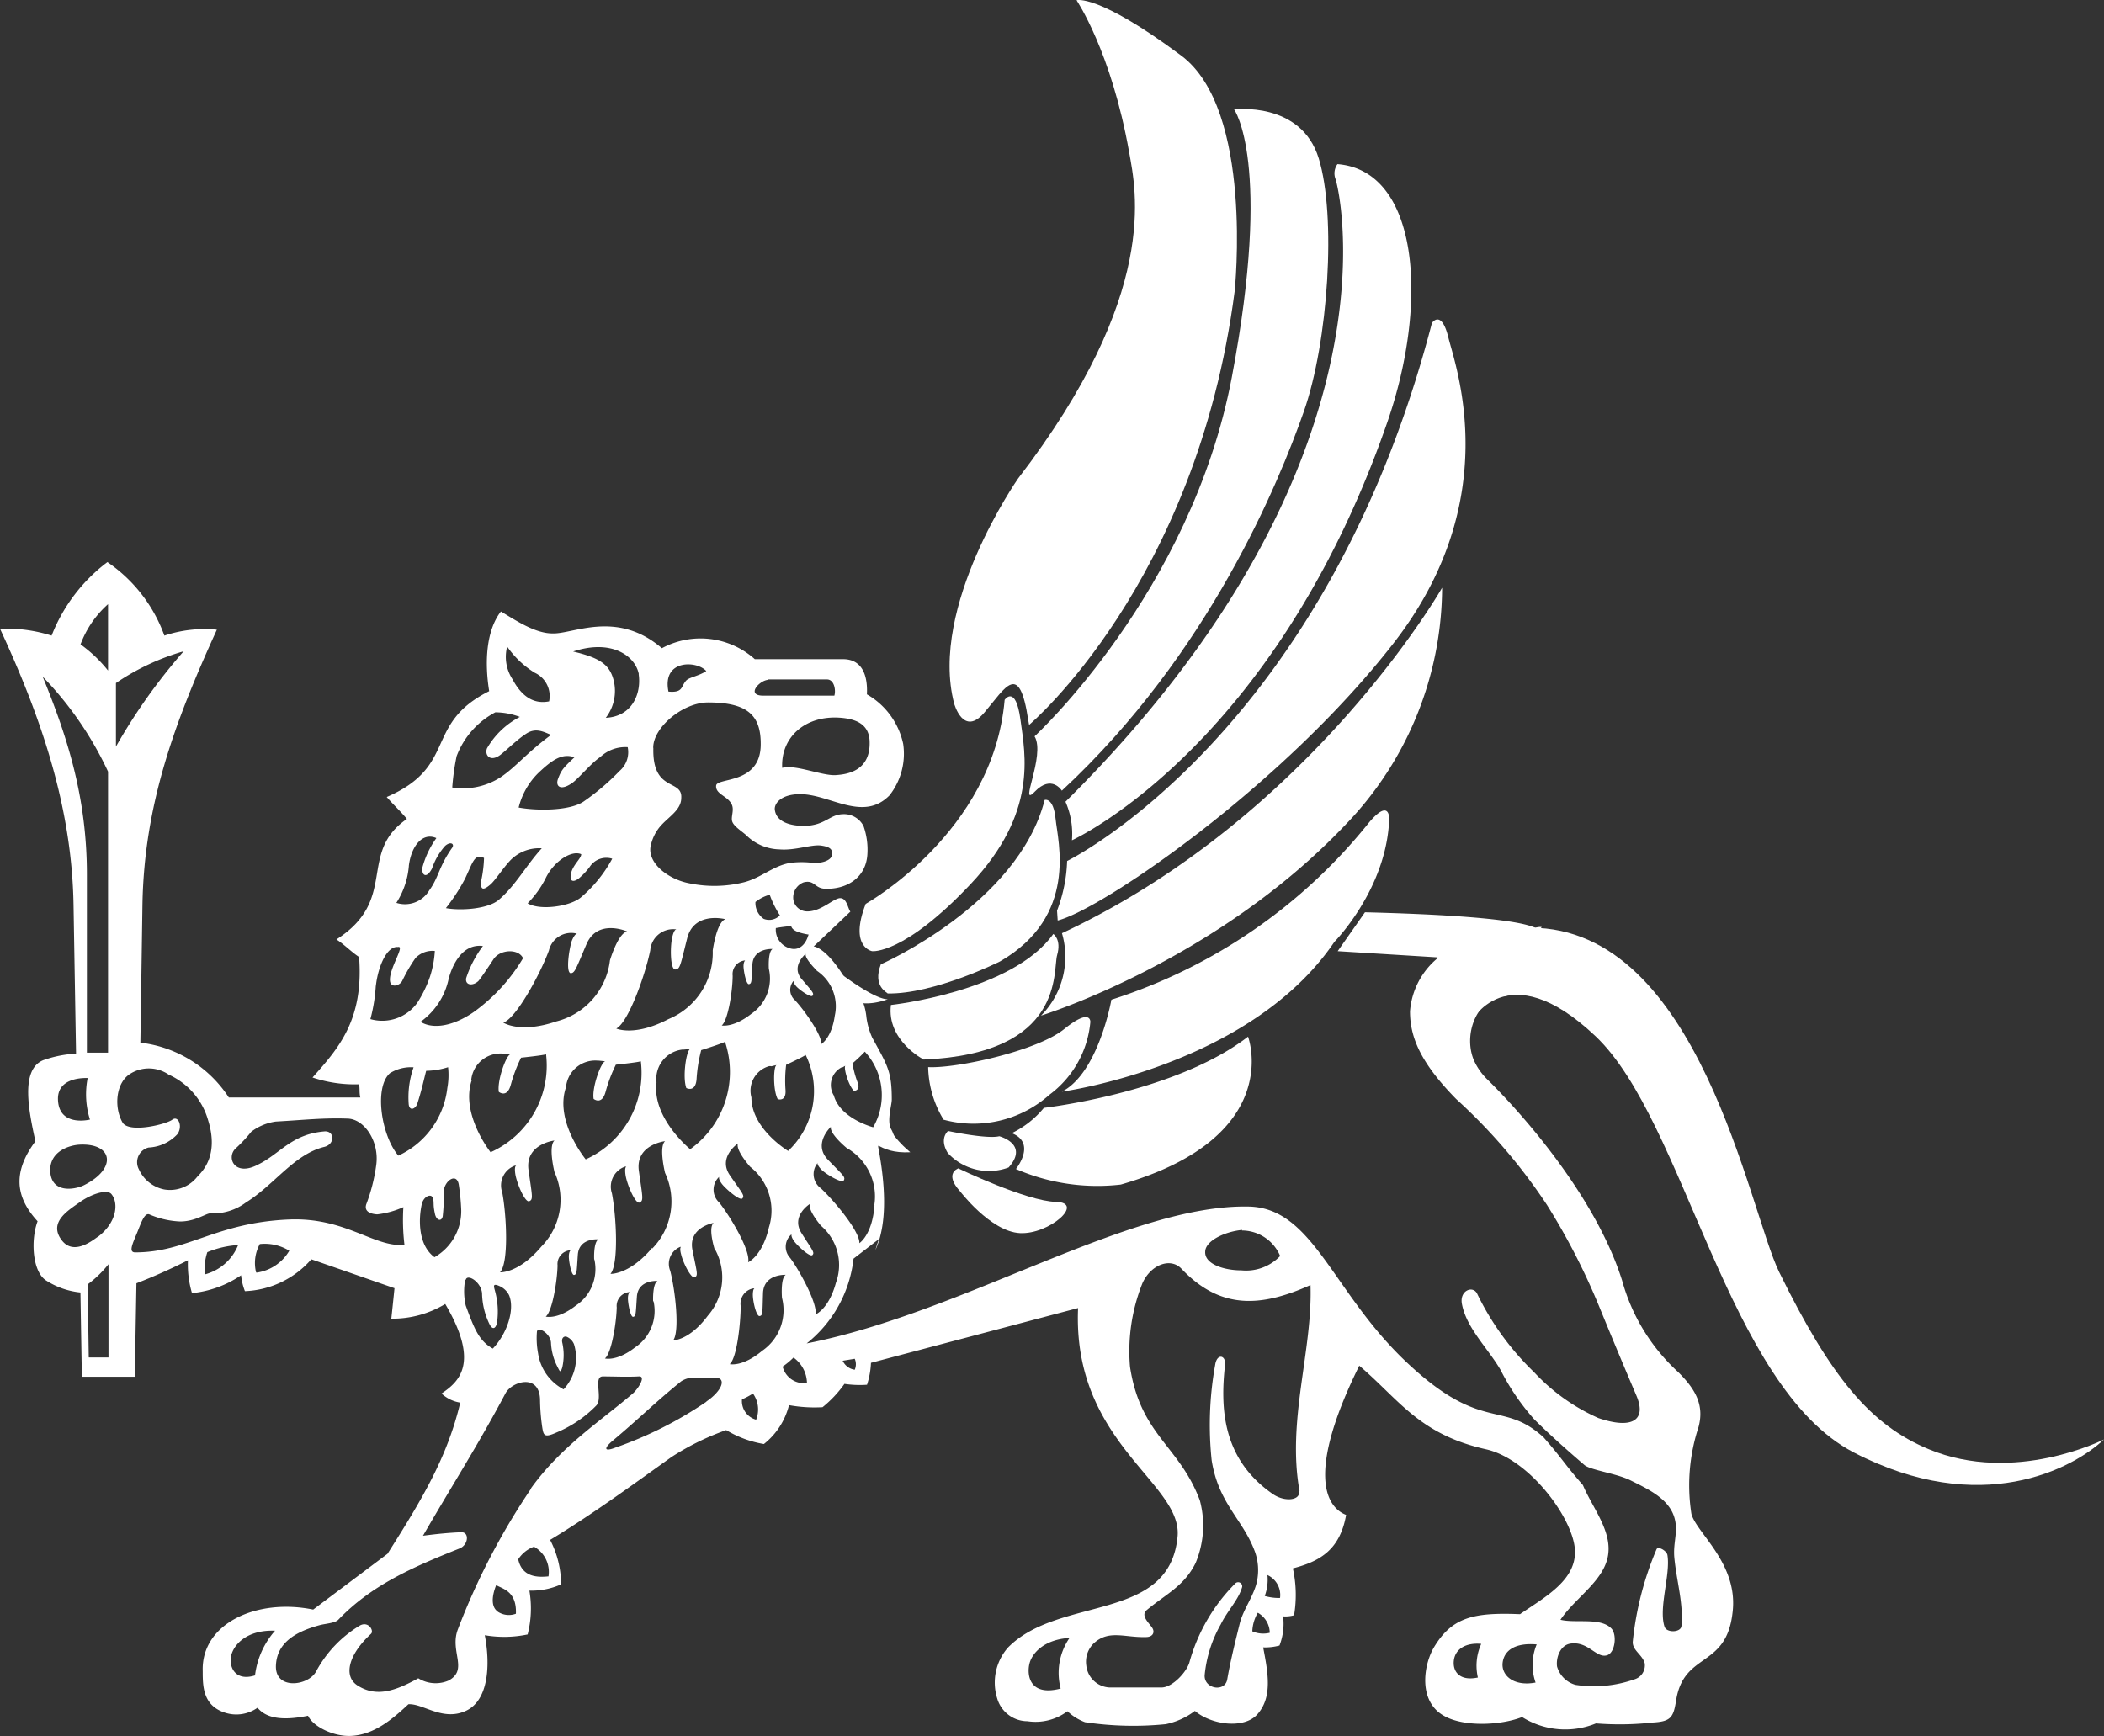 <svg xmlns="http://www.w3.org/2000/svg" width="192" height="158.45" viewBox="0 0 192 158.45">
  <rect x="0" y="0" width="192" height="158.45" fill="#333333" stroke="none"/>
  <g fill="#ffffff">
    <g>
      <path d="M85.3,112.71s11.06-1.19,14.82-6.48c0,0,.76.49.35,1.92s.74,9-12.18,9.54C88.28,117.69,84.9,115.94,85.3,112.71Z" transform="translate(-4 -20.99)"/>
      <path d="M84.38,109s12.52-5.49,14.95-15c0,0,.8-.29,1,1.74s2.1,8.86-5.08,13c0,0-6,3-10.25,2.92C85,111.57,83.6,111.05,84.38,109Z" transform="translate(-4 -20.99)"/>
      <path d="M83,103.48S94.63,97,95.68,84.86c0,0,1-1.44,1.44,1.8s1.58,8.51-4.53,15-9,6.14-9,6.14S81.46,107.45,83,103.48Z" transform="translate(-4 -20.99)"/>
      <path d="M101.38,99.57s23.51-11.5,33.29-49.1c0,0,.86-1.3,1.5,1.32s5.2,14.78-5,27.9S104.51,104,100.52,105l-.06-.9A13.83,13.83,0,0,0,101.38,99.57Z" transform="translate(-4 -20.99)"/>
      <path d="M99,113.68s15.9-4.88,27.8-17.44a31.28,31.28,0,0,0,8.8-21.61s-11.9,20.88-34.69,31.53A7.63,7.63,0,0,1,99,113.68Z" transform="translate(-4 -20.99)"/>
      <path d="M90.11,123.18a10.4,10.4,0,0,0,9.66-2.28,9.3,9.3,0,0,0,3.73-6.64s.07-1.34-2.39.65-9.84,3.61-12.41,3.47A9.52,9.52,0,0,0,90.11,123.18Z" transform="translate(-4 -20.99)"/>
      <path d="M100.91,120.62s17.17-2.32,24.86-13.67c0,0,4.75-4.79,5-11.17,0,0,.11-2-1.81.24a49.25,49.25,0,0,1-23.54,16.21S104.25,118.9,100.91,120.62Z" transform="translate(-4 -20.99)"/>
      <path d="M99.26,122.1s12-1.36,18.63-6.5c0,0,3.43,9.16-11.61,13.5a18.63,18.63,0,0,1-9.57-1.42s1.92-2.36-.38-3.27A8.74,8.74,0,0,0,99.26,122.1Z" transform="translate(-4 -20.99)"/>
      <path d="M90.51,124.21s3.55.76,4.68.48c0,0,2.76.71.85,2.85a5.12,5.12,0,0,1-5.54-1.31S89.67,125.06,90.51,124.21Z" transform="translate(-4 -20.99)"/>
      <path d="M91.44,127.62s6.23,3,8.92,3.06-.61,3-3.3,2.85-5.51-3.89-5.51-3.89S90.17,128.23,91.44,127.62Z" transform="translate(-4 -20.99)"/>
      <path d="M101.82,97.68s18.43-8.34,28.77-38.13c3.86-11.12,2.82-23-4.54-23.58a1.44,1.44,0,0,0-.19,1.33c.3.69,6.55,25.93-24.63,56.86A7.28,7.28,0,0,1,101.82,97.68Z" transform="translate(-4 -20.99)"/>
      <path d="M98.41,88.19s14.28-13.13,18-32.77.21-24.44.21-24.44,6.1-.79,7.72,4.46.88,16.76-1.37,23.14-8.6,22.07-22.07,34.57c0,0-.93-1.51-2.47.09S99.44,89.93,98.41,88.19Z" transform="translate(-4 -20.99)"/>
      <path d="M97.91,87.15s15.28-12.85,18.76-39.58c0,0,1.76-16.55-4.87-21.5-7.63-5.69-9.56-5.06-9.56-5.06s3.17,4.67,4.8,13.87c.61,3.46,2.84,12.9-10.14,29.79,0,0-8.15,11.66-5.83,20.53,0,0,.84,3.08,2.76.82s3.18-4.76,4,.67" transform="translate(-4 -20.99)"/>
    </g>
    <path d="M138.17,114.36s3.26-6.52,11.42,1.19,12,32,23.58,38,20,1.48,22.83-1.19c0,0-8.16,4.15-16,.89-5.29-2.19-8.9-6.52-13.64-16.16-2.76-5.61-7.27-31.43-22.69-31.43S138.17,114.36,138.17,114.36Z" transform="translate(-4 -20.99)"/>
    <path d="M158.35,159.16a17,17,0,0,1,.65-7.93c.57-2.11-.4-3.56-1.84-5a17.63,17.63,0,0,1-5.13-8.36c-2.39-7.6-9-15.12-12.31-18.37a5.67,5.67,0,0,1-1.24-1.79c-1-2.47.41-5.82,3-5.82l3.2-6.3a1.54,1.54,0,0,0-.56.07c-.62-.2-2.1-1.07-15.56-1.41l-2.49,3.55,9.2.57a7,7,0,0,0-2.6,4.92c0,2.33.93,4.66,4.21,8a51.25,51.25,0,0,1,8.29,9.67,61.24,61.24,0,0,1,4.76,9.26c1.17,2.86,2.37,5.73,3.4,8.14.95,2.23-.36,3.11-3.47,2.05a17.94,17.94,0,0,1-5.87-4.19,25.19,25.19,0,0,1-5.17-7.11c-.35-.84-1.66-.38-1.41.9.42,2.2,2.35,4,3.52,6a21.1,21.1,0,0,0,3.08,4.52c1.44,1.43,3,2.81,4.57,4.16.53.47,3,.78,4.24,1.42,1.53.76,3.34,1.6,3.92,3.21.48,1.35-.08,2.37.05,3.81.19,2.1.85,4.19.65,6.27-.06.59-1.35.63-1.54.06-.57-1.71.56-4.78.26-6.55-.06-.38-.87-.86-1-.51a29.07,29.07,0,0,0-2.16,8.4c-.07.8.89,1.21,1.09,2a1.33,1.33,0,0,1-.95,1.46,11.13,11.13,0,0,1-5.37.5,2.43,2.43,0,0,1-1.68-1.67c-.11-.75.25-1.93,1.2-2.09,1.64-.26,2.37,1.36,3.36,1.06.75-.23.94-1.93.37-2.47-1-1-3.25-.43-4.62-.77,1.37-2.05,4.06-3.59,4.36-6,.28-2.21-1.45-4.24-2.31-6.29-1.8-2.06-1.79-2.3-3.59-4.36-3.82-3.47-5.6-.33-12.53-6.88-6.74-6.37-8.48-14-14.31-14.18-10.9-.27-26,9.66-40.41,12.49a11.49,11.49,0,0,0,4.28-7.74l2.32-1.79c-.11.3-.22.64-.32,1,.62-1.38,1.28-4,.25-9.4-.1-.53,2.14.06,1.18-1.63-.41-.73.06-2.18.06-2.7,0-2.59-.39-3.09-1.8-5.68a6.65,6.65,0,0,1-.51-1.8c-.08-.84-.4-2.27-1.41-2.64-2.1-3.84-3.41-3.85-3.41-3.85l3.35-3.18c-.24-.32-.32-1.22-.92-1.23s-1.71,1.21-3,1.21a1.28,1.28,0,0,1-1.27-1,1.47,1.47,0,0,1,.92-1.65c1-.26,1,.54,1.94.58,2,.08,3.73-1,3.88-3.09a6.51,6.51,0,0,0-.35-2.63,2,2,0,0,0-1.94-1.08c-1.16.05-1.55,1-3.41,1.07-1.55,0-2.67-.47-2.75-1.55,0-.58.65-1.32,2.22-1.35,2.76-.06,5.8,2.6,8.25.11a6.15,6.15,0,0,0,1.25-4.7,6.86,6.86,0,0,0-3.31-4.52c.08-1.56-.33-3.21-2.18-3.21H72.88a7.43,7.43,0,0,0-8.48-1c-4.12-3.54-8.13-1.26-10-1.35-1.58,0-3.4-1.23-4.69-2-1.38,1.78-1.48,4.72-1.07,7.27-6,3-2.83,6.84-9.35,9.66.48.57,1.35,1.39,1.84,2-4.54,3.15-.73,7.34-6.43,11,.65.4,1.42,1.19,2.07,1.6.44,5.77-1.92,8.38-4.25,11a12.14,12.14,0,0,0,4.25.62c.08.48,0,.71.11,1.2h-12a11.17,11.17,0,0,0-8.07-5L17,103.52c.16-9.07,2.92-16.59,6.79-25.06A11.56,11.56,0,0,0,19,79a13.77,13.77,0,0,0-5.2-6.71A15.43,15.43,0,0,0,8.71,79,13.8,13.8,0,0,0,4,78.37c3.65,7.88,6.56,16.1,6.71,25.21l.23,13.57a10.7,10.7,0,0,0-3,.6c-2.12.87-1.29,4.72-.71,7.4-1.93,2.61-2,4.91.2,7.3-.64,1.71-.48,4.59.77,5.4a7.1,7.1,0,0,0,3.14,1.1l.13,7.69H16.3l.15-8.53a50.66,50.66,0,0,0,4.7-2.1,9.27,9.27,0,0,0,.37,3A9.68,9.68,0,0,0,26,137.38a5.56,5.56,0,0,0,.35,1.45,8.48,8.48,0,0,0,6.06-2.91L40,138.56q-.14,1.39-.29,2.78A9.31,9.31,0,0,0,44.63,140c3.19,5.41,1.25,7.1-.34,8.17A3.22,3.22,0,0,0,46,149c-1.18,5-3.53,8.9-6.64,13.8l-6.78,5.09c-5.2-1.06-10.23,1.3-10.08,5.62,0,1.34,0,3.12,2,3.78a3.35,3.35,0,0,0,3-.44c.71.85,2,1.26,4.61.73.42.94,2.25,1.91,3.91,1.84,2.11-.09,3.78-1.52,5.25-2.89,1.34-.08,3.12,1.57,5.23.61s2.25-4.24,1.74-6.91a10.45,10.45,0,0,0,3.91-.07,9.61,9.61,0,0,0,.16-4,6.61,6.61,0,0,0,2.89-.57,8.8,8.8,0,0,0-1-4.06c3.75-2.26,7.49-5,11.07-7.56a23.58,23.58,0,0,1,5-2.46,9.73,9.73,0,0,0,3.44,1.27A6.53,6.53,0,0,0,76,149.23a13,13,0,0,0,3.06.19,10.53,10.53,0,0,0,2-2.13,9.34,9.34,0,0,0,2.06.08,7.51,7.51,0,0,0,.36-2l18.9-5c-.53,12.32,9.53,15.93,9.08,20.85-.73,7.89-10.8,5.37-15.48,10.14A4.84,4.84,0,0,0,95,176a2.88,2.88,0,0,0,2.76,2.08,4.86,4.86,0,0,0,3.65-.91,4.83,4.83,0,0,0,1.6,1,29.75,29.75,0,0,0,7.37.18,6.6,6.6,0,0,0,2.66-1.21c1.52,1.29,4.5,1.67,5.7.31,1.37-1.54,1-3.68.53-6.11a5,5,0,0,0,1.49-.17,5.53,5.53,0,0,0,.33-2.66,2.94,2.94,0,0,0,1-.1,11.21,11.21,0,0,0-.11-4.28c2.51-.65,4.3-1.72,4.86-4.88-1.85-.72-3.64-3.82,1.2-13.62,3.64,3.1,5.47,6.27,11.56,7.63,3.94.88,7.85,6.19,8.11,9.05s-2.73,4.43-5,6c-4.19-.17-6.18.25-7.84,3-1,1.68-1.46,5,.94,6.3,1.78,1,5.13.86,7.09.09a7.4,7.4,0,0,0,6.74.58,27.46,27.46,0,0,0,5.18-.08c1.64-.09,1.89-.46,2.13-2,.7-4.49,4.57-2.91,5.15-8C162.68,163.72,158.81,160.91,158.35,159.16ZM80.28,138.07c-.65,2.41-1.87,2.89-1.87,2.89.24-.86-1.32-3.82-2.3-5.16a1.49,1.49,0,0,1,.06-2.11l.06-.05s-.07.18.21.59,1.48,1.54,1.7,1.3,0-.42-1-2,.78-2.67.78-2.67c-.24.56,1,2,1,2A4.71,4.71,0,0,1,80.28,138.07Zm-11-3a5.3,5.3,0,0,1-.69,6c-1.68,2.26-3.16,2.25-3.16,2.25.61-.79.2-4.54-.27-6.35a1.67,1.67,0,0,1,.91-2.18l.09,0c-.06,0-.15.16,0,.7.17.73.91,2.23,1.24,2.07s.2-.42-.21-2.49,1.93-2.47,1.93-2.47c-.54.48.12,2.49.12,2.49Zm-5.64,4.69a4,4,0,0,1-1.7,4.21c-1.67,1.3-2.74,1-2.74,1,.6-.46,1.05-3.25,1.08-4.66a1.26,1.26,0,0,1,1.11-1.39h.07s-.14.09-.16.5.22,1.8.48,1.75.23-.26.34-1.84S64,137.9,64,137.9c-.47.26-.4,1.85-.4,1.85Zm-5.4-3.82a4,4,0,0,1-1.7,4.21c-1.67,1.3-2.74,1-2.74,1,.6-.46,1.05-3.25,1.08-4.66A1.26,1.26,0,0,1,56,135.1h.07s-.14.09-.16.5.22,1.8.48,1.75.23-.26.34-1.84,1.89-1.41,1.89-1.41c-.48.24-.4,1.83-.4,1.83ZM41.3,121.8c.09.64.63.38.78-.08.38-1.16.57-2.08.81-3a7,7,0,0,0,2-.33,6.5,6.5,0,0,1-.07,1.9,7.75,7.75,0,0,1-4.47,6.17c-1.57-1.86-2.22-6.23-.77-7.52a3.59,3.59,0,0,1,2.16-.54A8.25,8.25,0,0,0,41.3,121.8Zm1.1-7.57a6.45,6.45,0,0,0,2.54-3.9c.35-1.32,1.27-3.24,3.13-3a10,10,0,0,0-1.53,2.93c-.11.66.59.74,1.1.28.16-.15,1.06-1.49,1.39-2,.59-.91,2.28-1,2.7-.1a16.28,16.28,0,0,1-4.48,4.9c-1.9,1.32-3.73,1.6-4.85.92Zm6.37-12.53c.47-.41,1.35-1.81,2-2.38a3.69,3.69,0,0,1,2.67-.91c-1.42,1.55-2.36,3.36-3.93,4.71-1,.84-3.48,1-4.82.75a17.47,17.47,0,0,0,1.74-2.67c.74-1.55.85-2.31,1.74-1.91a11.39,11.39,0,0,1-.24,2C47.84,102,47.91,102.45,48.77,101.7ZM57,101a6,6,0,0,0,.81-.89,1.81,1.81,0,0,1,2.06-.75A12.31,12.31,0,0,1,57,102.9c-1,.83-3.74,1.21-4.85.53a9,9,0,0,0,1.64-2.28c.74-1.55,2.37-2.6,3.25-2.2,0,.41-.81,1-.95,1.84S56.53,101.46,57,101Zm-1,8.8c.45.06.51-.28,1.52-2.64S61.23,106,61.23,106c-.84.17-1.57,2.64-1.57,2.64a6.54,6.54,0,0,1-4.89,5.57c-3.32,1.13-4.84.11-4.84.11,1.18-.39,3.37-4.44,4.16-6.58a2.09,2.09,0,0,1,2.52-1.55l.08,0c-.08,0-.27.07-.52.69-.26.84-.54,2.87-.09,2.93Zm-9,9.78a2.68,2.68,0,0,1,2.91-2.43H50l.59.06c-.36,0-1.24,2.36-1.07,3.43,0,0,.76.62,1.1-.67a13.67,13.67,0,0,1,.93-2.45s1.94-.2,2.28-.31a8.66,8.66,0,0,1-5.06,8.94s-2.77-3.48-1.72-6.58Zm2.83,10.23A1.92,1.92,0,0,1,51,127.37l.11,0c-.07,0-.18.18-.08.8.14.84.89,2.61,1.27,2.45s.26-.47-.07-2.85,2.37-2.69,2.37-2.69c-.59.53,0,2.88,0,2.88a6.08,6.08,0,0,1-1.2,6.8c-2.08,2.47-3.77,2.35-3.77,2.35C50.44,136.24,50.23,131.93,49.83,129.8ZM53,142.51c.1-.48,1.2.15,1.28,1a5.29,5.29,0,0,0,.62,2.28c.2.4.25.51.41,0a5.11,5.11,0,0,0,0-2.26c-.1-.45.18-.62.4-.54a1.25,1.25,0,0,1,.67.68,4.21,4.21,0,0,1-.95,4.12,4.46,4.46,0,0,1-2.33-3.3A7.38,7.38,0,0,1,53,142.51Zm4.45-15.71s-2.87-3.49-1.8-6.58a2.68,2.68,0,0,1,2.91-2.43h.09l.59.06c-.36,0-1.24,2.36-1.07,3.43,0,0,.76.62,1.1-.67a13.67,13.67,0,0,1,.93-2.45s1.94-.2,2.28-.31A8.66,8.66,0,0,1,57.45,126.8Zm6.07,8.07c-2.1,2.49-3.81,2.38-3.81,2.38.76-.88.54-5.23.13-7.35a1.93,1.93,0,0,1,1.21-2.44l.12,0c-.07,0-.18.18-.08.81.14.85.9,2.64,1.28,2.47s.27-.47-.07-2.88,2.39-2.72,2.39-2.72c-.59.53,0,2.9,0,2.9a6.13,6.13,0,0,1-1.17,6.9Zm3.46-9s-3.5-2.85-3.07-6.09a2.69,2.69,0,0,1,2.36-3h.14l.59-.06c-.36.06-.74,2.56-.37,3.57,0,0,.87.46.94-.88a13.57,13.57,0,0,1,.42-2.58s1.86-.58,2.17-.76A8.66,8.66,0,0,1,67,125.86Zm2.88-11.29c.58-.46,1-3.18,1-4.54a1.25,1.25,0,0,1,1.09-1.39H72s-.14.09-.15.49.24,1.73.5,1.67.23-.26.31-1.79,1.84-1.42,1.84-1.42c-.44.27-.34,1.8-.34,1.8a3.9,3.9,0,0,1-1.6,4.12c-1.64,1.29-2.7,1.06-2.7,1.06Zm3.08-11.27a3.59,3.59,0,0,1,1.3-.66,9.13,9.13,0,0,0,.93,1.88,1.36,1.36,0,0,1-1.48.32,1.77,1.77,0,0,1-.75-1.56Zm1.43,15,.5-.12c-.3.09-.34,2.29.1,3.11,0,0,.8.29.71-.86a11.74,11.74,0,0,1,.06-2.27s1.53-.71,1.78-.9a7.5,7.5,0,0,1-1.6,8.76s-3.34-2-3.35-4.88a2.33,2.33,0,0,1,1.63-2.86l.17,0ZM83.8,131c-.19,2.69-1.38,3.45-1.38,3.45.08-1-2.19-3.76-3.5-5a1.6,1.6,0,0,1-.38-2.23l.06-.08c0,.06,0,.21.34.58s1.89,1.32,2.06,1-.05-.44-1.45-1.89.27-3,.27-3c-.13.65,1.44,1.93,1.44,1.93a5.08,5.08,0,0,1,2.53,5.18Zm-3-12.55.35-.2c-.2.14.26,1.78.77,2.3,0,0,.66,0,.33-.8a9.25,9.25,0,0,1-.46-1.71,14.29,14.29,0,0,0,1.13-1.07,5.85,5.85,0,0,1,.76,6.9s-3-.78-3.59-2.9a1.82,1.82,0,0,1,.59-2.5l.16-.09Zm-2.27-8.87a3.9,3.9,0,0,1,1.65,4.1c-.29,2.07-1.24,2.6-1.24,2.6.11-.73-1.46-3-2.39-4a1.25,1.25,0,0,1-.14-1.76l0,0a.9.9,0,0,0,.23.46c.23.3,1.36,1.1,1.51.88s0-.35-1-1.52.37-2.29.37-2.29c-.09.44,1,1.5,1,1.5Zm-.77-3.22c-.26.87-.83,1.34-1.51,1.22a1.77,1.77,0,0,1-1.45-1.89,13.77,13.77,0,0,1,1.4-.18c.11.47.88.65,1.6.78Zm5.6-17.52c0,2.6-2.21,2.83-3.08,2.89-1.23.09-3.7-1-4.9-.66-.14-2.78,2.08-4.79,5.24-4.58C82.07,86.59,83.38,87.05,83.36,88.8ZM74.11,83h5.36c.67,0,.82,1,.67,1.48H73.66c-1.66,0-.31-1.44.45-1.44Zm-5.64-.78c-.7.48-1.57.57-1.86.89-.48.53-.25,1.12-1.61,1-.61-3,2.68-2.83,3.47-1.85Zm-4.86,7c0-1.83,2.68-4.11,5-4.12,3.59,0,4.83,1.16,4.81,3.82,0,3.69-4,3-4.07,3.77s1,.93,1.39,1.65c.31.53-.05,1.15.07,1.59s.78.85,1.26,1.26a4.45,4.45,0,0,0,3.06,1.32c1.43.12,2.92-.47,3.79-.35,1.11.15,1,.54,1,.82,0,.49-.82.8-1.68.77a8,8,0,0,0-2.18,0c-1.55.29-2.6,1.35-4.13,1.75a11.16,11.16,0,0,1-5.05.1c-1.84-.35-3.68-1.74-3.53-3.24a4,4,0,0,1,1.08-2.15c.75-.78,1.74-1.37,1.74-2.41.1-1.74-2.64-.48-2.55-4.51Zm2.13,16.58c-.08,0-.26.11-.4.76-.2.89-.17,2.93.28,2.91s.46-.36,1.09-2.85,3.48-1.74,3.48-1.74c-.81.3-1.15,2.86-1.15,2.86A6.54,6.54,0,0,1,65,114c-3.1,1.62-4.76.86-4.76.86,1.11-.57,2.65-4.91,3.1-7.14a2.09,2.09,0,0,1,2.25-1.92ZM62.28,82.5c.27,1.8-.6,3.89-3,4A4,4,0,0,0,60,83.09c-.37-1.47-1.28-2.06-3.7-2.64,3.54-1.17,5.7.43,6,2.09Zm-5.83,7.58c-1.07,1-1.23,1.2-1.53,2-.24.64.19,1.13,1.28.38.6-.41,1.72-1.81,2.58-2.38a3.33,3.33,0,0,1,2.5-.9,2.25,2.25,0,0,1-.74,2.17,21.87,21.87,0,0,1-3.28,2.79C56,95,53,95,51.33,94.69a6.66,6.66,0,0,1,1.76-3.12c1.34-1.28,2.23-1.86,3.36-1.46ZM50.28,80a8.49,8.49,0,0,0,2.52,2.39A2.34,2.34,0,0,1,54.11,85c-1.69.34-2.71-.84-3.33-2A3.73,3.73,0,0,1,50.28,80ZM45.67,90a7.54,7.54,0,0,1,3.53-4,6.38,6.38,0,0,1,2.24.42,7.36,7.36,0,0,0-3,2.87c-.24.64.32,1.29,1.25.57.57-.44,1.49-1.37,2.36-1.93s1.62-.12,2.24.13c-2.23,1.64-3.19,2.91-4.6,3.86a6.32,6.32,0,0,1-4.42.94A21.58,21.58,0,0,1,45.67,90Zm-4.36,10c.22-1.79,1.24-3.08,2.51-2.52a8.3,8.3,0,0,0-1.27,2.67c-.11.66.34,1.14.88.09a5.89,5.89,0,0,1,1.19-2.05c.52-.45.87-.16.65.16-1.23,1.73-1.24,2.74-2.1,3.9a2.57,2.57,0,0,1-3,1.14,7.36,7.36,0,0,0,1.14-3.36Zm-3,10.88c.21-1.71,1-3.56,2-3.46.7-.17-.84,2-.72,3.1.07.66.86.45,1.11,0a14.8,14.8,0,0,1,1.22-2.1,2.16,2.16,0,0,1,1.76-.64,9.33,9.33,0,0,1-.44,2.34,10.87,10.87,0,0,1-1.16,2.39A3.94,3.94,0,0,1,37.8,114a15.12,15.12,0,0,0,.49-3ZM13.86,76.13v6.06a12.71,12.71,0,0,0-2.51-2.39A9.2,9.2,0,0,1,13.86,76.13Zm-6,6.58a31.56,31.56,0,0,1,6,8.7v25.65H11.93V100.8c0-7-1.76-12.51-4.05-18.09ZM12,119.38a7.64,7.64,0,0,0,.21,3.79c-.78.17-2.86.34-2.92-1.84C9.24,119.51,11.22,119.35,12,119.38ZM8.58,127.8c0-1.82,1.86-2.29,2.64-2.34,3.11-.18,3.5,2.2.4,3.72C10.89,129.53,8.64,130,8.58,127.8Zm5.32,17.08H12.1l-.1-6.67a10.11,10.11,0,0,0,1.9-1.84Zm-1-11c-.61.45-2.22,1.65-3.25.32-1.28-1.65.58-2.74,1.63-3.49s2.47-1.21,2.88-.75c.7.84.49,2.65-1.28,3.95Zm1.68-50.55a21.45,21.45,0,0,1,6.18-2.9,52.69,52.69,0,0,0-6.18,8.7ZM16,118.92a3.2,3.2,0,0,1,3.4.15A6.51,6.51,0,0,1,23,123.26c1,3.23-.57,4.67-1,5.13a3.17,3.17,0,0,1-3,1.16,3.24,3.24,0,0,1-2.32-1.83,1.38,1.38,0,0,1,.88-2,3.83,3.83,0,0,0,2.63-1.22c.51-.71.08-1.74-.47-1.32s-3.91,1.25-4.53.27c-.82-1.41-.63-3.73.78-4.51Zm6.73,18.35a4.3,4.3,0,0,1,.19-2,8.7,8.7,0,0,1,2.81-.65,4.5,4.5,0,0,1-3,2.67Zm4.63-.19a3.59,3.59,0,0,1,.35-2.55,4.27,4.27,0,0,1,2.69.61,4.11,4.11,0,0,1-3,2Zm13.51-2.48c-2.72.25-5.36-2.54-10.53-2.31-6.66.29-9.26,3-14,3-.63,0-.26-.75.19-1.84.33-.8.64-1.79,1.09-1.63a7.94,7.94,0,0,0,2.81.65c1.45,0,2.42-.79,2.8-.74a5,5,0,0,0,3.22-1c2.58-1.6,4.39-4.4,7.15-5.07,1-.25.93-1.49,0-1.41-3,.26-4,2-6,3-2.23,1.21-3-.67-2.06-1.48a13.14,13.14,0,0,0,1.39-1.49,4.8,4.8,0,0,1,2.23-.93c2.66-.15,4.31-.35,6.58-.27,1.52.05,2.9,2.1,2.59,4.26a16,16,0,0,1-.91,3.57c-.18.57.24.86,1,.91a8,8,0,0,0,2.39-.66,19,19,0,0,0,.1,3.45Zm2.78,1.13c-1.5-1.1-1.47-3.45-1.16-4.84.16-.71.85-1,1-.58s0,.53.19,1.41c.11.65.61.81.72.27a17.76,17.76,0,0,0,.1-2.36c.13-.95,1.21-1.63,1.37-.49a19.93,19.93,0,0,1,.22,2.31,4.85,4.85,0,0,1-2.46,4.29Zm2.85,2.07c.14-.59,1.4.18,1.49,1.22a6.68,6.68,0,0,0,.66,2.78c.23.5.54.57.7-.06a7.09,7.09,0,0,0-.16-2.86c-.12-.47-.28-.81.38-.52a1.76,1.76,0,0,1,.89.85c.54,1.32-.2,3.52-1.49,4.86-1.26-.7-1.7-1.83-2.47-3.93A5.81,5.81,0,0,1,46.45,137.8ZM27.26,173.9c-1.82.57-2.4-.81-2.16-1.82s1.45-2.36,4-2.26a7.53,7.53,0,0,0-1.83,4.09Zm22.15-5.84c-.64-.45-.5-1.49-.13-2.4.64.36,1.88.58,1.8,2.61a1.83,1.83,0,0,1-1.66-.19Zm4.63-3.2c-.84.08-2.38.16-2.75-1.56a2.92,2.92,0,0,1,1.44-1.15,2.63,2.63,0,0,1,1.32,2.72Zm-1.58-8a62.81,62.81,0,0,0-6.69,12.87c-.74,2,1,3.65-.84,4.64a3,3,0,0,1-2.76-.21c-2.08,1.15-3.82,1.76-5.54.66-1.32-.84-.84-2.82,1.22-4.71.31-.28-.22-1.19-1-.77a10.91,10.91,0,0,0-4,4.19c-.71,1.34-3.78,1.73-3.67-.55.09-1.9,1.51-3,4-3.67.52-.14,1.39-.18,1.69-.49,3-3.13,6.68-4.76,11.07-6.51.81-.32.92-1.52.13-1.48-1.12.05-2.1.14-3.47.32,2.74-4.74,5.06-8.34,7.53-13,.57-1.07,3.05-1.84,3.15.52a18.83,18.83,0,0,0,.2,2.57c.12.74.17,1,1.3.49a10.9,10.9,0,0,0,3.65-2.48c.59-.66-.31-2.64.58-2.64s2.3.06,3.27,0c.7-.07,0,1.07-.5,1.53-2.89,2.49-6.55,4.82-9.31,8.66Zm16-7.94a35.41,35.41,0,0,1-8.31,4.19c-1.11.43-1,0-.23-.64,2.39-2,3.94-3.56,6.25-5.42a2.13,2.13,0,0,1,1.36-.32h1.66c1.16-.06.76,1.16-.73,2.17Zm1.16-18.19a1.6,1.6,0,0,1-.07-2.26l.07-.07c0,.05-.07.2.25.63s1.66,1.6,1.88,1.33,0-.45-1.14-2.1.73-2.91.73-2.91c-.23.62,1.12,2.13,1.12,2.13A5.08,5.08,0,0,1,74.17,133c-.6,2.63-1.9,3.19-1.9,3.19.25-1-1.55-4.07-2.66-5.48ZM73,150.56a1.76,1.76,0,0,1-1.29-1.86,6,6,0,0,0,1-.53A2.5,2.5,0,0,1,73,150.56Zm.59-6.32c-1.82,1.54-3,1.25-3,1.25.65-.54,1-3.72,1-5.3a1.42,1.42,0,0,1,1.19-1.62h.08c-.05,0-.15.11-.16.58,0,.63.32,2,.62,1.95s.25-.31.31-2.09,2.07-1.67,2.07-1.67c-.49.31-.34,2.1-.34,2.1a4.5,4.5,0,0,1-1.76,4.8Zm1.82,1.48a7,7,0,0,0,1-.83,2.92,2.92,0,0,1,1.23,2.32,2,2,0,0,1-2.22-1.5ZM82,146a1.42,1.42,0,0,1-1.1-.82L82,145a1.26,1.26,0,0,1,0,1Zm18.78,29.1c-2.85.74-3.08-1.25-2.84-2.26s1.39-2.23,3.66-2.36a5.62,5.62,0,0,0-.81,4.61Zm16.56-41.81a3.8,3.8,0,0,1,3.48,2.33,4.3,4.3,0,0,1-3.54,1.31c-1.54,0-3.35-.55-3.3-1.69,0-1,1.78-1.85,3.37-2Zm.94,36.59a3.6,3.6,0,0,1,.5-1.7,2.12,2.12,0,0,1,1.09,1.83,2.48,2.48,0,0,1-1.58-.13Zm1.13-3.22a4.27,4.27,0,0,0,.25-1.92,2,2,0,0,1,1.15,2.09,4.68,4.68,0,0,1-1.39-.18Zm3.13-9.57c.15.84-1.31,1-2.38.26-4.62-3.19-4.81-7.83-4.37-11.79.1-.89-.74-1.09-.9,0a30.88,30.88,0,0,0-.32,8.7c.61,3.88,2.76,5.33,3.86,8.12a5,5,0,0,1,.26,3c-.29,1.29-1.25,2.52-1.56,3.79-.43,1.75-.84,3.38-1.14,5.1-.21,1.18-2.11.87-2.06-.38a11.6,11.6,0,0,1,1.47-4.65c.61-1.25,1.61-2.22,1.95-3.4a.37.37,0,0,0-.64-.32,16.39,16.39,0,0,0-4.18,7.22c-.25.83-1.5,2.23-2.51,2.26h-4.76a2.24,2.24,0,0,1-2.13-2,2.35,2.35,0,0,1,.65-2c1.39-1.31,2.84-.54,4.79-.6.61,0,.82-.4.61-.79s-1.16-1.15-.54-1.67c1.77-1.48,3.4-2.17,4.46-4.29a8.86,8.86,0,0,0,.39-5.73c-1.87-5-5.41-5.93-6.37-12.18a16.7,16.7,0,0,1,1.13-7.63c.77-1.72,2.58-2.38,3.57-1.32,3.54,3.73,7.23,3.52,11.77,1.48.2,6-2.17,12.35-1,18.81Zm16.32,17c-1.63.35-2.31-.52-2.19-1.55s1.06-1.65,2.5-1.52a4.83,4.83,0,0,0-.3,3.1Zm5.27.46c-2.06.39-3.18-.71-3-1.87s1.27-1.77,3.1-1.61a4.89,4.89,0,0,0-.09,3.51Z" transform="translate(-4 -20.99)"/>
    <path d="M83.19,124.63s.93,1.69,3.88,1.52c0,0-2.11-1.69-2.11-3Z" transform="translate(-4 -20.99)"/>
    <path d="M80.41,109.62s3.29,2.57,4.6,2.57c0,0-2.11.84-3.37,0A3.26,3.26,0,0,1,80.41,109.62Z" transform="translate(-4 -20.99)"/>
  </g>
</svg>
